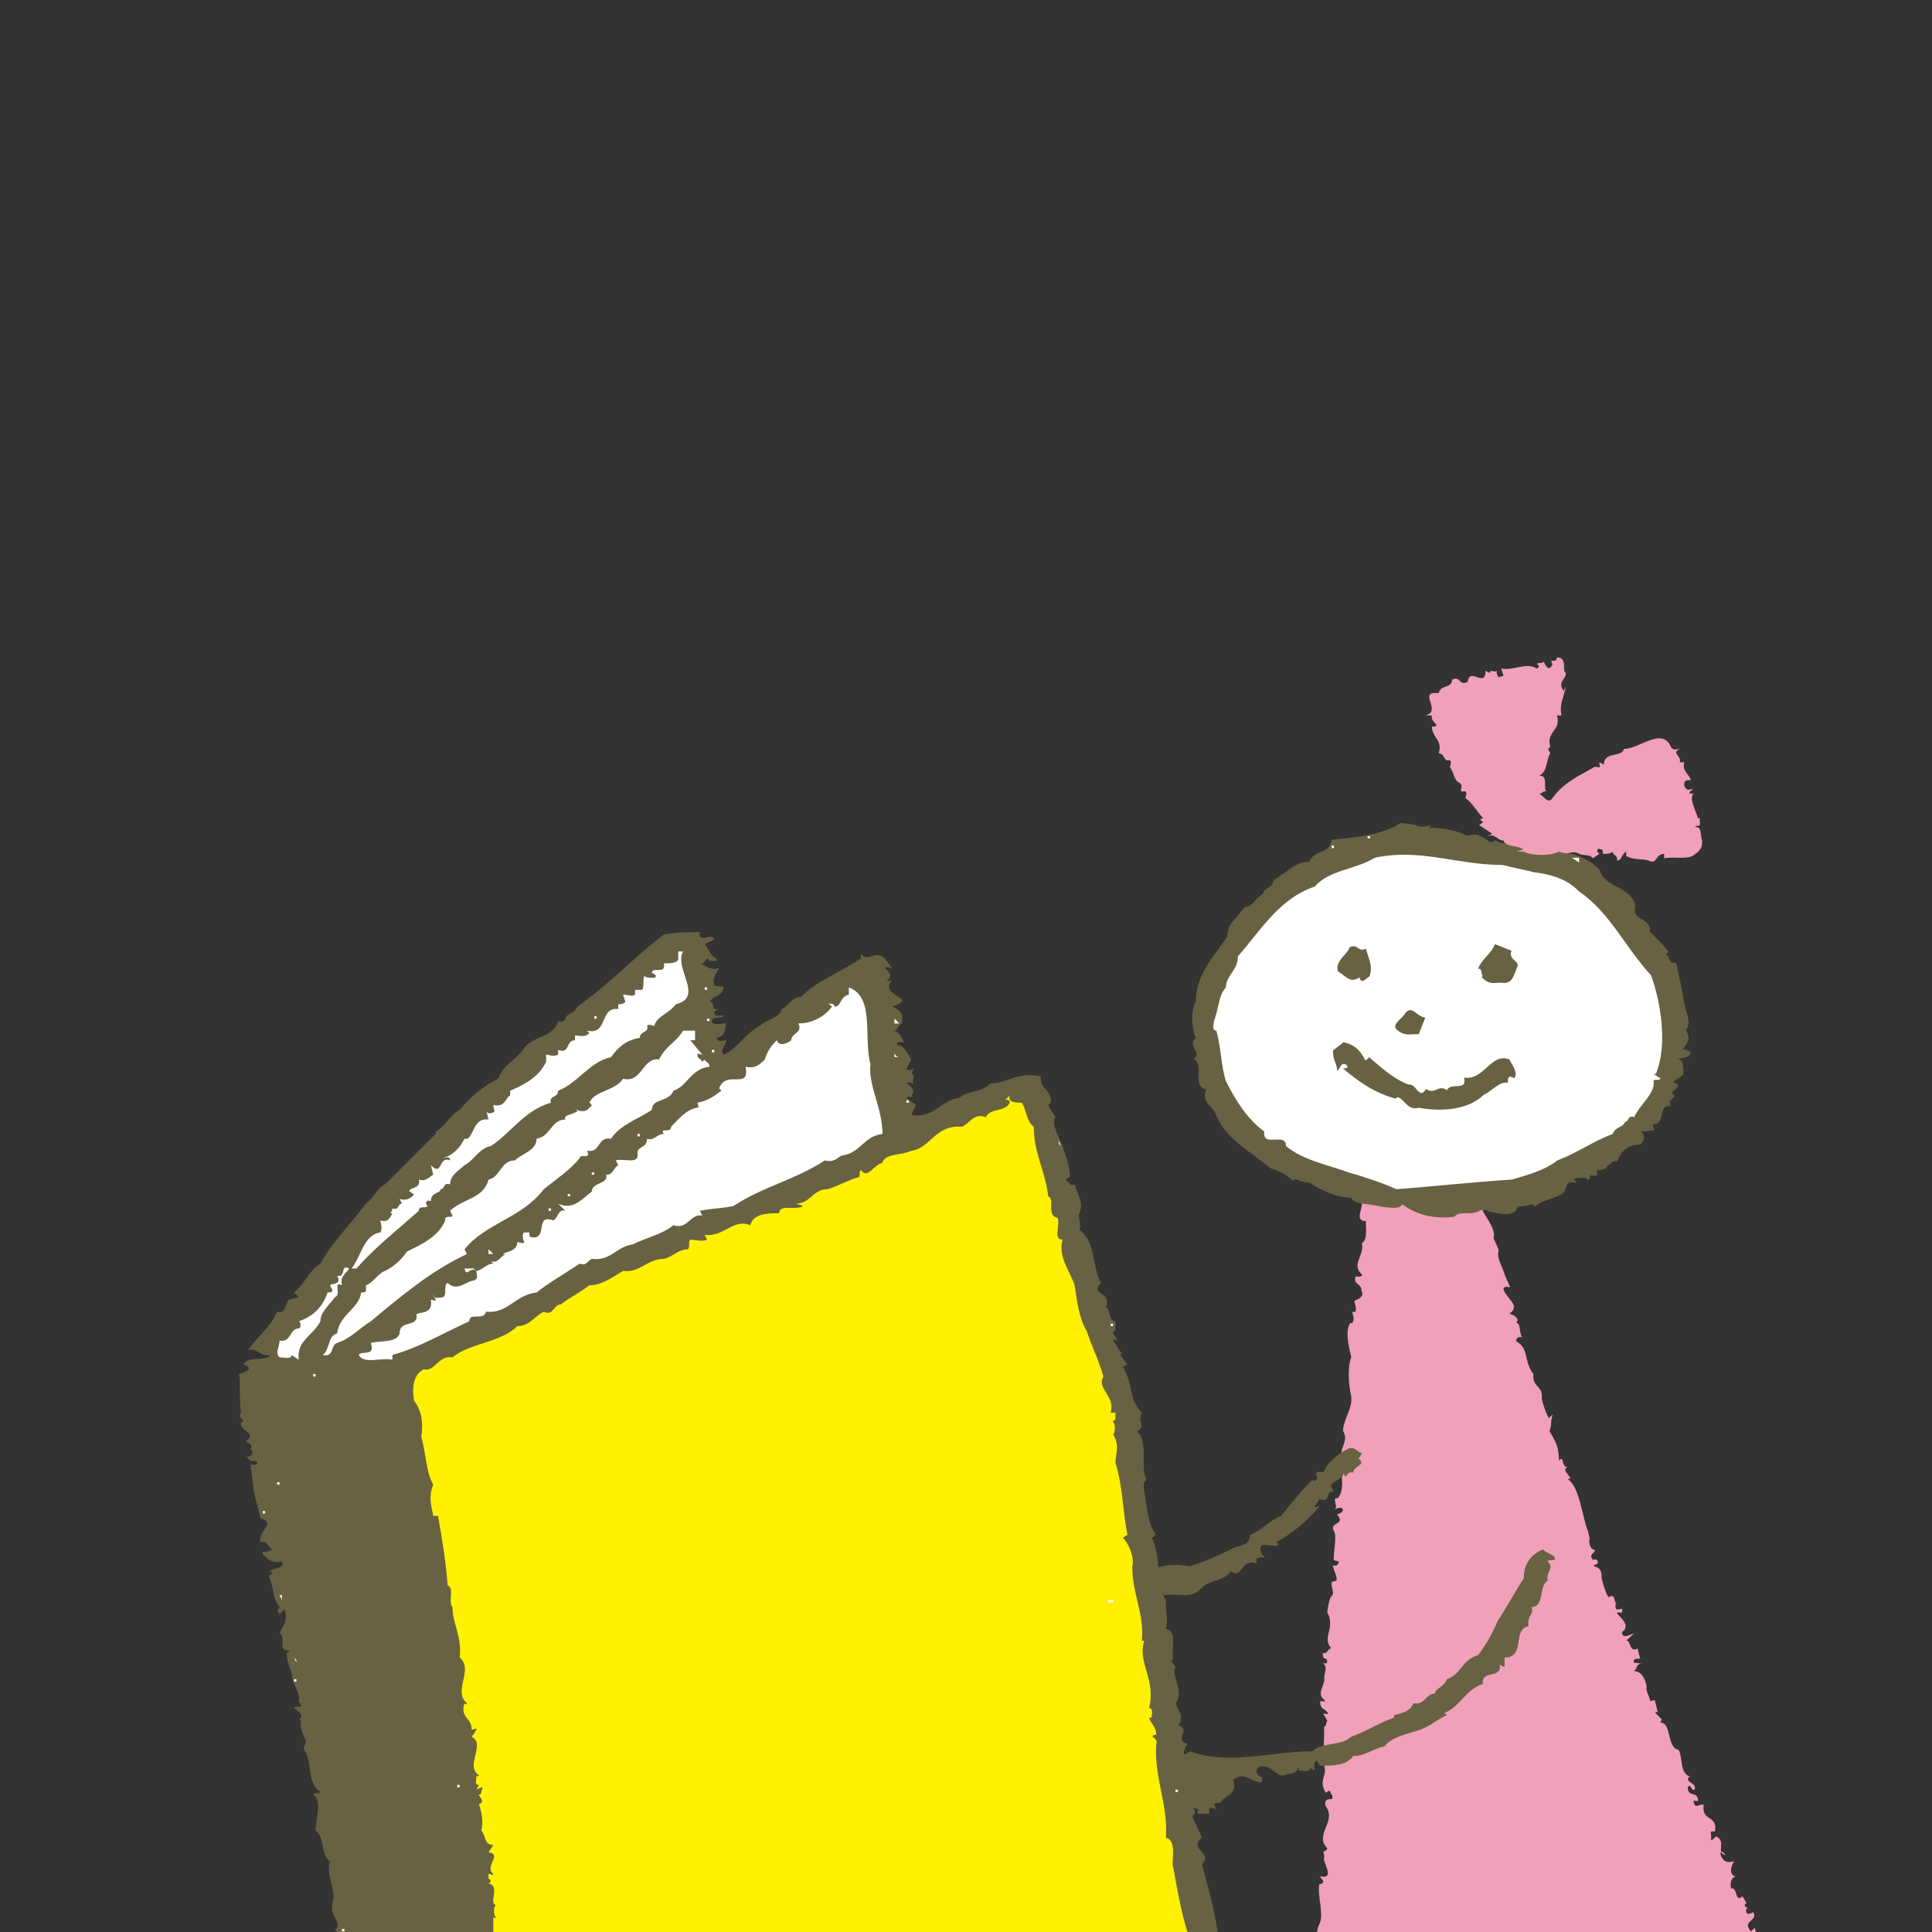 <?xml version="1.0" encoding="UTF-8"?><svg id="_レイヤー_1" xmlns="http://www.w3.org/2000/svg" xmlns:xlink="http://www.w3.org/1999/xlink" viewBox="0 0 254.577 254.577"><rect x="0" y="0" width="254.577" height="254.577" fill="#333333" stroke="none"/><defs><style>.cls-1{fill:none;}.cls-2{clip-path:url(#clippath);}.cls-3{fill:#686243;}.cls-4{fill:#f1a0b9;}.cls-5{fill:#fff;}.cls-6{fill:#fff100;}</style><clipPath id="clippath"><rect class="cls-1" x="24.778" y="47.44" width="229.799" height="207.137"/></clipPath></defs><g class="cls-2"><g><path class="cls-4" d="m182.817,157.062l.886-.213c.078.328-.808.544-.355,1.133.456.588.673.189,1.264.044.294-.071-.078-.331-.159-.659l.592-.145.236.991c-.294.071-.669-.186-.588.142.159.663.673.189.967.118q.216-.402.805-.544c-.213.402-.429.805-.348,1.133.669.189,1.558-.027,1.477-.355.429-.805,1.342.372,2.742-.311.534.916.804-.548,1.183-.287.375.257.159.659.453.588l.511-.473c-.054,1.062.615,1.251.991,1.508.568-1.535,1.717.636,1.991-.828l-.217.402c.615,1.248,1.9,2.684,1.548,3.817l.693,1.579c-.352,1.133.558,2.313.794,3.3l.696,1.582c-.301.071-.673-.189-.886.213.314,1.318,2.407,2.211.794,3.3.669.189,1.42.703.906,1.177.673.189.318,1.322.778,1.91-.298.071-.673-.186-.808.544,1.799.964.93,2.57,2.295,4.338-.193,1.792,1.285,1.433,1.096,3.229.078.328.399,1.65.929,2.566l.511-.47c-.352,1.133-.054,1.062-.409,2.194,1.072,1.836,1.149,2.167,1.251,3.888.727-.876.24.991,1.126.778-.808.544.24.991.399,1.65-.376-.257-.294.071-.294.071,1.498,1.038,1.863,5.139,2.559,6.718l.24.991c-.139.73.024,1.393.69,1.579.078.331-.804.544-.352,1.133.081.331.294-.071.673.189l.078.328c-.213.402-.592.142-.511.473.669.189,1.045.446.987,1.508.081.328.477,1.981.936,2.57,1.099-.615.531.916,1.123.774-.294.071-.213.402-.213.402-.061,1.062,1.18-.284.828.849-.294.071-.669-.189-.589.142.453.588,1.579,1.366.852,2.242q-.298.071-.217.399c.159.659.967.115,1.559-.027l-1.024.947c.588-.142.399,1.65,1.501,1.035l.321,1.322c-.298.071-.97-.118-.815.541l.974.118c-.892.213-.433.801-1.028.947.967.115,1.423.703,1.741,2.022-.139.734.24.991.48,1.981l.589-.142.399,1.65c-.375-.26-.298.074-.298.074l.832.845-.217.402c1.559-.027.794,3.3,2.434,3.604.538.92.129,3.11,1.468,3.489-.808.541.534.916.615,1.248l.081.331c-.436.801-.537-.92-.97-.118.024,1.393,1.342.375,1.366,1.768-.298.071-.669-.189-.589.142.237.991.669.189,1.339.375-.409,2.194,1.877,1.295,1.468,3.486-.294.071-.673-.186-.514.477.081.328-.135.73.159.659l.514-.473c1.423.703-.115,2.123,1.231,2.499,0,0-.534-.92-.673-.189.159.663.615,1.251,1.505,1.038l.294-.071c-.217.399-.866,1.603.179,2.049-.589.142-.723.876-.568,1.535.889-.213.48,1.981,1.501,1.035l.537.92q-.298.071-.216.402l.375.257c-.298.071-.22.402-.22.402.159.659.673.186.97.115.612,1.251-1.616,1.089-.331,2.525l.511-.473.558,2.309-.294.071.747.521c-.213.399-.589.142-.507.47l.453.592c-.294.071-.673-.189-.591.142-.196,1.792,1.265.044,1.799.964-1.775.426-.923,2.668-2.025,3.283.477,1.978-2.877,1.041-2.106,2.951-1.694.757-3.012,1.775-4.791,2.201-.135.734-.159-.656-.453-.585l-.727.872s.511-.47-.159-.659c-.378-.26-.808.544-.433.801l.159.663-.615-1.248c-1.535,1.413-3.334.453-5.108.879-.534-.916-1.501-1.035-2.766-1.079-.078-.331-.237-.991-.747-.517-.378-.26-.889.213-.514.47l.162.663c-1.265-.044-.652,1.204-1.995.828-.531-.92.889-.213.649-1.204.22-.402,1.024-.947.568-1.535-1.636-.304-2.17-1.22-3.435-1.264.538.92-.886.213-.649,1.204-.646,1.204-1.136,3.066-2.536,3.753l-.078-.328c-.889.213-.707,2.265-1.914,1.16,0,0,.135-.734-.453-.592-.298.074-.135.734-.433.805l.453.588c-1.934-.233-3.79-.132-5.639-.034l-.159-.663c-1.481.358-2.448.243-3.357-.937.375.26.294-.071.294-.071-.078-.328.139-.73-.24-.991l-1.319,1.018c-.078-.328.139-.734-.24-.991l-.588.142c.193-1.795-1.423-.703-1.957-1.626l1.102-.612c-.372-.26-.534-.92-1.339-.375l.135-.73c-.595.139-.186-2.052-1.204-1.109l.237.991c-.514.473-1.187.287-1.697.757l.754.517c-.595.145-.97-.115-1.183.287l.159.659c-.591.145-1.481.358-.943,1.278.155.659-.649,1.2-1.457,1.745.078.331.669.189.828.852-.588.142-.967-.118-1.183.284l.159.659c-.592.142-1.856.098-1.991.828-1.579-1.362-.707,2.265-2.363.571.159.659-.511.473-1.105.615l.511-.473-1.041-.446c-.22.402.159.659.237.991-1.187.287-1.227-2.499-2.093-.893l-.592.142.352-1.133-1.717-.632c-.081-.331.73-.876-.02-1.393l-.889.216-.399-1.653s.456.588.592-.142c-.081-.328.139-.73-.456-.588l-.294.071c.135-.73.652-1.204.034-2.451.298-.074.669.186.889-.216-2.471-1.149.25-2.853-1.193-4.95l.727-.876-.456-.588c.865-1.606-.362-4.101.504-5.71.646-1.204-.284-3.773-.014-5.237.298-.071.592-.142.511-.47l-.453-.592c2.309.49.115-2.123.625-2.593l-.159-.663s.592-.142.511-.47c-1.66-1.697,1.061-3.401-.01-5.237-.456-.588-.318-1.322.649-1.204.213-.402-.159-.663-.237-.991-.081-.331-.294.071-.595.142-1.072-1.839.409-2.194-.284-3.776.375.26.297-.071.297-.071-.538-.916-.125-3.11-.226-4.835.294-.071.216-.399.429-.801l-.534-.92c.298-.071.673.189.595-.142-.46-.588-1.048-.446-.99-1.508.294-.071.669.189.592-.142-1.126-.778-.105-1.724-.044-2.782-.162-.663.568-1.535-.186-2.052.294-.071.673.186.514-.473-.081-.331-.592.142-.538-.92.673.189.514-.473,1.106-.615-1.285-1.437.625-2.597-.524-4.764.135-.73.196-1.792.703-2.265.22-.402-.237-.987-.098-1.721l.592-.145c.213-.399-.318-1.319-.477-1.981.294-.071.666.189.805-.541l-.669-.186c-.027-1.396.467-3.259.01-3.847-.612-1.248,1.697-.757.409-2.194.298-.071.592-.142.811-.544-.159-.659-.97-.115-1.264-.044.886-.213-.399-1.653.565-1.535,1.244-1.346-.064-4.172.879-5.45-1.126-.778.788-1.937-.203-3.445.193-1.792,1.217-2.735,1.116-4.459-.318-1.322-.582-3.702-.013-5.234-.396-1.653-.795-3.303-.149-4.507.379.257.514-.473.436-.801l-.162-.663c.673.189.514-.473.352-1.133l-.078-.331c.595-.142,1.4-.686.947-1.275.057-1.062-1.129-.774-.774-1.907.297-.074.669.186.889-.216-1.582-1.363.328-2.526-.068-4.175.805-.544.49-1.863.541-2.924-1.559.027-.396-1.65-.554-2.309.135-.734,1.396-.69,1.914-1.163.588-.142,1.954,1.623,1.477-.355"/><path class="cls-3" d="m179.581,191.512c-.318,0-.318.632-.636.632,1.268.95-.629.95-.629,1.903-.953-.318-.953,1.265-1.268,0,0,1.265-2.532.95-1.268,2.532-1.265-.318-.318,1.582-1.9.947l-.629.95c0,.318.318,0,.629,0-1.579,1.9-3.479,3.482-5.693,4.747l.318.321c-.639.629-3.168-.953-2.221,1.264l.318.314c.321.318-1.582-.314-.947.95-2.215-.95-1.9,2.218-3.479.95-.639,1.268-3.168,1.268-3.803,2.214-1.582,1.582-2.529.636-5.065.95,0-.636-.629-.314-.629-.95-1.582,0-1.903,1.9-3.803,1.264-1.897.318-2.211,1.582-4.429,1.268.318-.314,0-.314,0-.632-1.579.632-2.215.947-3.8.632v.636c-.947-.321-1.268-1.268-2.532-.636-1.261.636-1.897,1.582-3.482,1.9-.943,1.9-1.582.632-3.793.95,0-.318.314-.636,0-.636l-.632.318c.632-1.582-1.268-.632-1.582-1.582l-.636-2.532c.314.314.95,0,.636-.314v-.636c.947.314,1.261-.318,1.582-.947,4.425.629,10.44.947,14.876-.318,4.747.632,6.647-2.532,11.708-1.586,1.9-.632,3.482-1.265,5.386-2.214.943-.629,2.529-.314,2.529-1.897,1.579-.636,2.532-1.9,4.114-2.532,1.265-1.582,2.529-3.165,4.115-4.747.318.314.636,0,.636-.321-.636-1.264.947-.314.947-.947.632-1.264,1.9-2.218,3.165-2.85.95-.314,1.264.632,1.9.632"/><path class="cls-3" d="m188.439,108.904c-.314.318,0,.318,0,.318,1.268,0,3.485.314,4.747,1.264,0-.632.957-.314,1.586-.314.95,0,1.268,1.582,2.215.632.636.632,2.218.632,2.85,0,.318.314,2.846-.318,3.168.632,0,.318-.636.95,0,1.268,2.843-.95,6.011.314,7.593,1.897.632,2.536,4.115,2.214,4.747,4.747-.632,2.218,2.215,1.582,1.904,3.486.632.947,1.893,1.579,2.529,2.529-.95.314.314.95.314,1.582h.636c.632,2.218.632,2.532.947,4.75,0,1.264,1.268,2.847.321,4.114.632.947.314,1.582-.321,2.532l.953.314c-.318.95-1.582.318-1.582.95.629.314.629.95.629,1.9-.314.632-.629.632-1.582.95l.953.629c-.318.321-1.582.953-.318,1.268-.636,0-.318.636-.95.636l.314.632c-1.897-.318-.629,2.532-2.532,2.532l.321.632-1.9.318c.632.314.632,1.268,0,1.579-1.582,0-2.536.95-2.847,2.218-.957-.318-.957.636-1.586.636v.314c-.318.314-.95,0-1.268.314v.636c-.314,0-.947-.318-.947.314v.318c-.318-.632-1.268-.318-1.903-.318-.629.318.321.632.321.632-1.903-.632-1.268,1.268-2.218,1.582-1.265.636-2.529.636-3.164,1.586-.632-.95-1.582.318-2.532,0-.318,1.579-2.532.632-3.797.632,0-.632-.632,0-.95-.314-.947.947-2.85,0-3.482.947-2.846.314-5.064-.314-6.961-1.582-.321.636-1.586.318-2.215.318-1.268-.632-3.489,0-4.436-1.268-1.897,0-3.797-.947-5.382-1.9-.947.318-1.579-.947-2.211-.314-.632-.632-1.582-1.268-2.85-1.582-2.532-2.218-6.015-3.8-7.279-7.279-.318-.95-1.903-1.268-1.268-3.165-1.9-.321,0-3.165-1.582-3.8,1.268-.95-.95-1.897.318-2.85-.636-1.264-.636-3.797,0-4.747,0-3.797,2.532-6.011,4.114-8.544,0-1.9,1.582-2.536,2.218-3.8,1.265,0,1.582-1.582,2.529-1.9,0-.629,1.265-.629,1.265-1.582,1.586-.947,2.85-2.532,4.747-2.532.636-1.582,2.85-.947,2.85-2.847,3.479-.318,6.647-.632,9.183-2.214,1.582-.318,1.897.947,3.793.314"/><path class="cls-3" d="m175.454,110.646c-.145,1.089-.707,1.325-1.413,1.63-.592.254-1.258.538-1.572,1.315-1.241-.098-2.306.72-3.34,1.511l-1.339.943c-.078.571-.399.768-.73.974-.304.186-.612.375-.612.747.105-.149-.96.774-.96.774-.392.497-.767.967-1.413.967-.142.088-1.048,1.251-1.048,1.251-.649.7-1.325,1.423-1.325,2.705.02-.081-1.237,1.721-1.237,1.721-1.417,1.914-2.881,3.898-2.881,6.826-.642.92-.649,3.486.017,4.818-.69.358-.396.95-.159,1.427.264.527.389.849-.111,1.224.69.534.652,1.261.615,2.032-.04.869-.091,1.859,1.035,2.049-.575,1.153.064,1.789.575,2.302l.568.757c.936,2.58,3.06,4.131,5.112,5.629l2.215,1.717c1.427.379,2.326,1.062,2.84,1.579.46-.233.673-.132,1.065.088l1.312.267c1.359.879,3.324,1.907,5.332,1.907.487.751,1.548.832,2.583.913l1.778.335c.074.017.575.054.575.054.693.064,1.562.145,1.853-.439,1.842,1.44,4.152,1.964,6.839,1.67.385-.477.95-.477,1.606-.477.68,0,1.451,0,1.971-.521-.027.203.243.142.44.098.213-.027.217-.027.217-.027.182.291,1.298.423,1.298.423,1.139.189,2.543.409,2.82-.869.027.071,1.119-.071,1.119-.071.544-.213.865-.311,1.143.108.642-.568,1.285-.778,2.028-1.014l1.339-.517c.416-.135.568-.554.703-.92.216-.578.372-.994,1.393-.652-.102-.369-.311-.494-.324-.554.054-.071.578-.112.578-.112.612-.064,1.061-.085,1.237.271.031.064.108-.061.176-.074.074-.02.125-.24.125-.314,0-.068.01-.166.054-.203.078-.064.277-.024.443.007.047.007.223.014.26-.017s.189-.054.189-.105v-.619c.01.088.473-.014.473-.014l.747-.206c-.111-.267.582-.652.582-.652.213-.227.378-.412.839-.257.537-1.444,1.518-2.208,2.9-2.208.416-.189.632-.548.632-.95,0-.396-.216-.744-.558-.92.024.27,1.849-.03,1.849-.03.115-.226-.203-.859-.203-.859.927.226,1.119-.598,1.274-1.261.176-.754.318-1.177,1.092-1.048.166-.223-.149-.859-.149-.859.274.23.389-.003.477-.172.074-.152.108-.23.331-.23-.362-.412-.389-.517-.392-.531v-.01c0-.139.352-.402.527-.534.04-.034.199-.189.199-.24v-.003c0-.044.078-.162.078-.216,0-.01-.003-.017-.01-.024,0,0-.419-.281-.69-.46.044-.007.105-.02.105-.02l1.271-.896c.003-.142.007-.27.007-.399,0-.832-.081-1.403-.71-1.714.085.027.139-.007.517-.047.399-.041.94-.095,1.146-.71-.101-.203-1.051-.517-1.051-.517.456-.456.764-.903.764-1.43,0-.314-.105-.652-.362-1.038.277-.297.376-.656.376-1.038,0-.514-.179-1.075-.355-1.603l-.311-1.389c-.003-.02-.105-.751-.105-.751l-.852-4.04s-.683-.101-.751-.108c0-.098-.284-.669-.284-.669-.118-.152-.264-.335-.264-.436,0-.01.003-.014.003-.024.007-.024.044-.085.24-.152.003-.007.007-.014.007-.024,0-.291-1.22-1.511-1.22-1.511l-1.231-1.234c.017-.108.027-.21.027-.304,0-.68-.554-1.011-1.055-1.308-.5-.297-.936-.558-.936-1.197,0-.156.02-.335.085-.541-.335-1.413-1.41-1.995-2.454-2.556-1.024-.551-1.995-1.075-2.292-2.275-1.731-1.758-4.933-2.962-7.8-2.012-.156-.125-.109-.308.067-.69l.139-.426c-.247-.757-1.386-.723-2.299-.7l-.913-.044c-.801.578-2.272.578-2.847,0-.676.45-.906.237-1.285-.118l-1.045-.558-.494-.041-1.089.118c-1.258-.747-3.533-1.018-4.699-1.024-.014.027-.031.311-.051.311,1.454,0,3.527.389,4.656,1.234.03.02.274-.287.311-.287l.835-.037.531.041.828.473c.372.348.828.784,1.501.112.46.686,2.133.686,2.83.007.031.024.94.132.94.132.761-.02,1.806-.054,1.978.429-.024.003-.112.243-.112.243-.074.162-.173.375-.173.588,0,.199.088.389.365.531,2.837-.896,5.981.291,7.556,1.87.288,1.258,1.369,1.839,2.407,2.404,1.028.551,1.998,1.072,2.299,2.272-.365,1.204.362,1.633.997,2.015.555.328,1.031.609.899,1.4.02.115,1.322,1.413,1.322,1.413l1.234,1.234c-.165-.155-.314-.037-.362.122-.014.037-.02.078-.02.115,0,.21.165.416.335.632l.338.625s.771.156.785.156c-.01,0-.014.02-.014.054,0,.47.71,3.831.71,3.831l.102.73c0-.024.335,1.467.335,1.467.162.511.331,1.035.331,1.528,0,.352-.085.693-.318,1.004.216.395.314.723.314,1.028,0,.487-.243.916-.636,1.508.078.24,1.031.554,1.031.554-.237.193-.531.254-.974.297-.321.034-.717.074-.717.504.608.399.629.892.629,1.897-.004-.054-1.062.67-1.062.67l-.409.132c-.037.281.91.916.91.916-.615.216-.998.497-.93.825.054.277.406.396.663.46-.376-.311-.487-.078-.575.091-.074.149-.115.233-.335.233-.142.227.173.862.173.862-.933-.412-1.129.402-1.281,1.055-.156.669-.291,1.248-1.109,1.248-.027.041-.034.095-.034.159,0,.271.189.656.203.683-.038-.179-1.778.105-1.778.105.193.419.345.669.345.95,0,.284-.152.531-.389.649-1.44-.014-2.566.859-2.928,2.319-.446-.328-.737-.017-.97.23l-.46.284c.017-.007-.129.365-.112.362l-.524.115-.741.203-.047.744c-.308-.233-.589-.287-.774-.128-.037.03-.176.399-.176.446v.301c0-.632-.693-.558-1.254-.494l-.49.037c-.081.007-.379.321-.372.409.024.298.497.48.642.531-1.214-.737-1.477-.027-1.687.544-.128.342-.236.639-.527.737-.024.007-1.319.504-1.319.504-.764.247-1.491.483-1.93,1.139-.169-.646-.747-.423-1.254-.227l-1.096.166c-.392,1.065-1.308.987-2.681.761l-1.166-.135c-.122-.335-.304-.294-.47-.257-.173.037-.298.057-.369-.014-.652.429-1.325.429-1.971.429-.683,0-1.393,0-1.754.544-2.499.22-4.74-.287-6.745-1.63-.426.453-1.17.385-1.768.328l-.531-.037c.067.017-1.829-.352-1.829-.352-.963-.074-1.951-.149-2.482-.849-2.049-.064-3.969-1.068-5.419-1.941-.135-.014-1.197-.257-1.197-.257-.372-.21-.801-.446-1.217-.037-.318-.541-1.268-1.264-2.698-1.623.068.034-2.171-1.704-2.171-1.704-2.015-1.474-4.094-2.992-4.997-5.477l-.646-.876c-.521-.521-1.011-1.008-.619-2.184-.936-.342-.943-.95-.896-1.931.037-.805.084-1.721-.778-2.066.774-.281.477-.872.24-1.349-.267-.527-.389-.849.108-1.224-.551-1.403-.558-3.891.04-4.787.024-2.914,1.457-4.855,2.843-6.728l1.275-1.822c.024-1.241.629-1.887,1.268-2.573l.953-1.237c.659.088,1.119-.487,1.521-.997l.92-.822c.108-.338.284-.456.571-.629.358-.22.805-.494.805-1.109-.078.139,1.292-.828,1.292-.828,1.034-.795,2.015-1.542,3.293-1.542.412-.754.967-.994,1.548-1.244.717-.308,1.461-.622,1.461-1.761,3.117-.142,6.488-.446,9.101-2.083-.047.02,1.494.23,1.494.23.571.227,1.166.45,2.225.112h-.004c-.013,0-.03-.314-.051-.308-.98.324-1.501.122-2.052-.098l-1.724-.226c-2.607,1.619-5.94,1.92-9.159,2.214m12.99-1.582c.013,0,.037.003.047.003v-.01c-.017.003-.027.003-.047.007"/><rect class="cls-5" x="180.211" y="110.173" width=".318" height=".314"/><rect class="cls-5" x="175.464" y="111.434" width=".318" height=".318"/><path class="cls-5" d="m197.935,113.97c1.268.314,2.853.632,4.118.947,2.532.318,4.429.95,6.011,2.532,4.114,2.85,6.014,7.279,9.497,11.079,1.268,3.479,2.215,9.179.632,12.976h-.314l.95.636c-.318.314-.95,0-.95.314.314,1.586-1.9,3.168-2.536,4.75-.947-.318-.629.629-1.265.629,0,.636-1.268.636-1.579,1.582-2.532.953-4.75,2.536-7.283,3.486-1.579,1.264-3.8,1.897-6.014,2.529-5.061.318-10.765.95-15.19,1.268-2.214-.95-4.114-1.582-6.329-2.214-2.532-.95-6.018-1.582-8.232-3.482,0-1.9-3.164.314-2.85-1.9-2.215-1.582-3.797-4.115-5.065-6.647-.629-1.9-.629-4.432-1.264-6.647-.632,0-.314-.95-.314-1.264.632-1.582.632-3.482,1.579-4.432,0-1.582,1.582-2.214,1.582-4.115,2.85-3.165,5.382-7.597,10.129-9.179,1.903-2.214,5.382-2.214,7.914-3.8,6.015-1.264,10.765.953,16.773.953"/><polygon class="cls-5" points="208.064 113.652 207.118 113.02 208.064 113.02 208.064 113.652"/><path class="cls-3" d="m92.223,122.832c-.318,1.582,1.586,0,1.9.947l-1.268.636c.632.632.632,1.582,1.582,1.897v.321h-.95c-.314-.953-.632.629-1.264.314.95.314,1.264.95,2.532.632-.318.636-.947,1.264-.632,2.218.314.314.632,0,1.268.314-.321,1.268-1.268.95-1.903,1.897.95,0,0,1.268,1.268.953l-.632.314c0,.95.632.314,1.268.632-.321.318-1.582,0-1.582.636,0,.629,1.261.314,1.893.314-.311.95,0,1.582-1.265,1.9,0,.632.953.314,1.265.314,0,.636-.947,1.268-.311,1.9,1.897-.95,2.843-2.847,4.747-3.8.947-.947,2.532-.947,2.847-2.211.95-.318,1.268-1.582,2.536-1.582,2.211-2.218,5.061-3.165,7.908-5.068v-.632c.953,1.268,1.9-.632,3.168.632l.947,1.268c-.314,0-.632-.318-.947,0,.314.318,1.264.95.314,1.582,0,.314.318,0,.632,0-1.897,2.218,3.8,2.218,0,3.482.954.318,1.586.947,1.265,2.214-.629.314-.311.95-1.265.95.954,0,1.265.95,1.586,1.582-.321,0-.95-.318-.95.318.95,0,1.265.95,1.897,1.897l-.632,1.268c.321.318.632,0,.947,0l-.314.632c.636,0,0,.95.314,1.264-.314,0-.625-.314-.947,0,.632.318,1.268.95.632,1.586.636.314-.311,0-.632.314l1.268.953-.636,1.264c2.85.632,3.8-1.9,6.329-2.218.953-.95,2.85-.632,4.114-1.9,2.218,0,3.482-1.579,6.65-.947-.318,1.582,1.582,1.897,1.265,3.479l-.318.321.95,1.579c-.632.95.636,2.85.95,3.8.318,1.265.95,2.215.95,4.115-.318,0-.318.314-.632.314.632.318.632.95,1.264.636.318,1.264,1.268,2.214.636,3.797-.318.314.314,1.265,0,2.214,2.214,1.582,1.582,4.747,2.85,6.965-1.586,1.582,1.582,1.264.629,3.164.636.318.318,1.9,1.268,1.9v1.264q-.314,0-.314.318l.629.95c-.314,0-.629-.318-.629,0l1.265,1.897c0-.314-.318,0-.318,0l.95,1.268c-.318,0-.318.314-.632.314,1.579,2.532.632,4.115,2.532,6.018-.632,1.579.632,1.579-.632,2.529,1.582,1.268.314,4.747,1.265,6.332-.632.314-.318,1.265-.318,1.579.318,1.268.318,4.115,1.582,5.7-.318,0-.318.318-.629.318,1.265,2.214.629,6.643,1.893,8.226v.95c0,.318.321,1.9,0,2.85,1.586.314.636,2.532.954,4.115h-.318l.632.947c-.632,1.268,1.268,3.168,0,4.75.318.95.95,1.268.636,2.532l-.318.318c1.897.632-.632,1.897,1.265,2.532-1.265,1.579.318,2.847.318,4.111-1.264,1.268.632,1.9,0,3.486,0,.629,1.268,1.264.314,1.897.318.95.953,1.897,1.264,2.85-1.897,1.582,1.586,1.897,0,3.479.636,2.532,1.904,6.647,2.221,10.129,0,1.265,1.264,2.218.947,2.847.318,1.903,0,3.8,1.268,5.382-.95.318.632.318,0,.95,0,2.532,1.582,3.797,1.268,6.011.629,1.9-.321,4.75.629,6.332.636.636.318,2.218,1.264,2.85,0,.632-.311,1.897.318,2.214l-.318.95c.636,0-.311,1.582.636,1.582.318.632-.947,1.264,0,1.582-.318,1.586,1.264,5.065-1.265,5.065-1.9-.314-1.9,1.268-3.482.95-.636-.636-2.218.318-2.85.632-.636-.632-2.215-.314-3.165-.314,0,.629-.95.314-1.582.314,0-.632-1.265-.314-1.9-.314-.318.314-.629.95-1.582.629,0-.314.318-.629,0-.629-.314,0-.632-.318-.947,0v.629c-2.85-.629-5.7,1.268-7.282,0-1.264.321-2.847,0-3.168,1.268h-1.265c0-.314-.318-.314-.318-.314-1.897,1.582-4.111-.318-6.644.314-3.797-.947-5.697,1.268-9.179.95-.318.632-.95,1.268-1.586.632-.625,0-1.582,1.268-2.211.314-1.268-.314-1.268.321-1.9.636-2.218.318-4.75-.314-6.333.318l-.947-.318c-.318.95-1.586,0-1.9.95-2.536.314-5.697-.318-7.597.95-2.847-.636-6.329.314-9.179.314-1.582.318-3.165,0-4.115.636l-.95-.636c-1.579.636-3.164.95-4.747,1.268-1.268.318-2.532.95-4.114,1.264-.318.636-1.268.636-1.9.95l-.947-.314c-1.9.632-2.221,0-4.115.632-1.9,0-2.532-1.582-5.065-.947,0,.629-.953.314-1.582.314,0-.636-.95-.314-1.582-.314.314-.636.314-1.268-.321-1.586-.311,0-.632-.318-.947.318,0,.314,0,.632.314.632h.321v.314c-1.268,0-.953-1.897-2.532-1.264-2.85.632-3.168-2.218-6.018-1.9,0-3.165-.947-3.482-1.268-6.329-.311-1.264.636-3.482-.947-3.8-.318-1.897-.947-3.482-.632-5.697-1.264-1.582-.632-4.429-1.9-5.697v-5.697c-.314-.318-.947-.636-.947-1.582.947,0,.314-.632.632-.95-.318,0-.318-.318-.632-.318,1.897-1.897-1.268-2.529-.321-5.061-.947-1.268.321-4.114-.947-4.75v-.947s.318,0,.318-.318c-.636,0-.953-.636-.953-1.582q.318,0,.636-.318l-.947-1.582q.311,0,.311-.318c.318-.947-.947-1.264-.629-3.165.629-1.264-.95-3.797-.318-5.379-1.264-.95-.632-3.165-1.9-4.118,0-1.582.95-3.793-.318-4.747.318-.314.632,0,.954-.314-1.903-1.268-.954-4.115-2.218-5.697l.314-.95c-.314-.95-.947-1.9-.632-2.847h-.314c.947-.636-.318-1.268-.632-1.586.314-.314.947,0,.947-.314l-.314-.636c.314-.947-.95-2.214-.95-3.797-.318-.636-.636-1.582-.636-2.532,0,0,.318,0,.318-.318-1.586.318-.318-1.897-1.265-2.214.314-.95,1.265-1.582.636-3.165l-.636.632-.321-.632q.321,0,.321-.318c-.95-1.264-.632-1.897-1.268-3.797-.632-.632.947-.318,0-.95,0-.314,2.215-.314,1.582-1.264-1.264.314-1.897-.318-2.529-.95v-.318c.314,0,.947,0,1.265-.314-.632-.318-.632-1.268-1.582-.953-.318-1.582,2.211-2.532,0-3.165-.318-1.582-.95-3.482-.95-4.429l-.318-2.532c-.632-.318,1.586.314.636-.632-.95.314-.95-.636-1.582-.636.632.314,1.582,0,.947-.95.318-.632-.314-.632-.632-.947,1.582-1.268-.95-1.268-.636-2.532.953-.318-.629-.318,0-1.264-.314-1.586,0-4.432-.314-5.068,0,0,2.532-.629.636-1.264.632-1.268,3.165-.318,3.479-1.268-1.264.318-1.582-.95-2.847-.632.95-1.582,2.847-2.847,3.793-5.065,1.268.318.957-.947,1.586-1.582l1.268-.314-.632-.636c1.579-1.264,1.897-2.847,3.482-3.797,1.582-2.85,4.114-5.382,6.011-7.911.95-.636,1.582-2.218,2.529-2.532,2.221-2.218,4.436-4.432,6.65-6.65v-.314c1.265-.632,1.9-2.214,3.168-2.85,1.264-1.582,3.161-3.164,5.061-4.114.632-1.897,2.532-2.532,3.482-4.115,1.265-1.582,3.797-1.264,4.432-3.479.314,0,.632.314.947-.318,0-.636,1.268-.636,1.582-1.582,4.114-2.847,7.6-6.647,11.397-9.497,1.579-.314,3.165-.314,4.747-.314"/><path class="cls-5" d="m90.007,125.363c-1.268,2.218,2.85,6.015-.95,6.965-.95,1.264-2.529,1.582-2.85,2.847-.314,0-.636-.314-.947,0,.311.953-.95.632-.95,1.582-1.9.318-2.85,1.268-3.8,2.536-2.847.629-4.432,3.479-6.961,4.429,0,.947-1.264.632-.95,1.582-3.482.95-5.379,4.115-7.911,5.697-1.586.318-2.221,1.9-3.482,2.536-.632.629-1.9,1.264-1.9,2.529-.95-.318-.636.636-1.264.636,0,.629-1.268.314-1.268,1.582,0,0-.636-.318-.636.314.636.95-.947,0-.947.95-2.85,2.529-5.697,4.747-8.226,7.597h-.636c1.264-1.582,1.582-4.432,3.797-4.747.318-.636,0-1.268,0-1.586.95.318,1.264-.318,1.586-.947-.636,0,0,0,0-.632.947.314.629-.636,1.265-.636l-.318-.632c.636.318,1.582,0,1.9-.636-.318,0-.318-.314-.636-.314,0-.636,1.582-.314,1.268-1.582.947.314,1.268-.318,1.9-.632l-.318-1.264c1.582,1.579.95-1.268,2.532-.636,0-.632-.636-.318-.95-.318,1.268-.314,2.218-1.265,2.85-2.532,1.261.318.95-2.847,3.165-2.532l-.318-1.264c0,.314.318.632.95.314.318,0,0-.632,0-.947,1.582.314,1.582-.953,2.218-1.268v-.632c2.215-.95,3.797-1.9,4.743-3.8v-.95c.321,0,.95.321,1.586,0v-.632c1.582.632.947-1.264,2.215-1.264v-.632c.636,0,1.268.314,1.9-.314l-.318-.321c2.85.636,1.586-3.165,4.115-2.847v-.632c.318,0,.632,0,.95-.318l-.318-.95c.636,0,1.268.318,1.586,0v-.632h.947c.318-.632,0-1.264.318-1.9,0,.318.629.318,1.265.318.632-.318-.314-.632-.314-.632,0-.95,1.9.314,1.582-1.268.632,0,1.9,0,1.9-.632v-.95h.632Z"/><path class="cls-5" d="m114.694,140.24c-.314,2.847,1.586,5.697,1.586,9.176-2.532.321-2.85,2.536-5.383,2.85-.632.314-.95.95-2.214.636-3.797,2.529-8.232,3.479-12.029,6.011-1.586.318-2.847.318-4.429.632l.314.632c-1.582-.314-1.897,1.9-3.8,1.268-1.582,1.265-3.479,1.586-5.379,2.532-2.215.318-2.847,2.218-5.379,1.9-.636.318-.636.947-1.582.632-1.903,1.268-4.114,2.532-5.697,3.8-2.85.314-3.8,2.847-6.65,2.529-.314,1.268-2.215,0-2.215,1.268-3.482,1.582-6.647,3.479-10.126,4.429v.636c-1.586-.318-3.8.632-4.432-.636.314-.632,2.214.318,1.582-1.582,1.265-.314,3.482,0,3.797-1.264,0-1.9,2.532-.632,2.218-2.532.629-.318,2.215,0,1.897-1.9.318,0,.636.318.636,0l-.318-.632c0,.632.95.318,1.265.318.632-.318,0-1.582.632-1.9,1.265,1.268,2.532-.314,3.482-.314.632-.318.318-.636.318-1.268-.95-.636-1.268.95-1.579-.314h1.261c0,.314.318.314.318.314.632,0,1.265-.95,2.214-.95l-.314-.314c.947.314,1.268-.636,1.9-.953h-.318c.318-.314,1.897-.314,1.897-1.582.318,0,.636.318.953,0-.318-.314-.318-1.264,0-1.264h.629c0,.314,0,.636.321.636,2.215.314.314-3.168,2.847-2.218.632-.318.632-1.582,1.579-1.268l-.947-.947c1.903.947,3.165-.636,4.432-1.586,0-1.265,2.214-.947,1.897-2.214.947,0,.947-.95,1.582-1.265l-.314-.632c.947-.321,3.168.632,2.847-.95,0-.95,1.268-.636,1.268-1.9.947.318,1.268-.636,2.215-.636-.632-.947.95,0,.95-.947.95-.95,1.897-2.218,3.482-2.532.318,0,0-.314,0-.632,1.582-.318,2.215-.95,3.161-1.586l-.311-.314c.947-2.532,4.111.314,3.479-2.85,1.268.318,1.9-.314,2.536-.947.314-.95.629-1.586,1.582-2.536.314.95,1.579.318,1.897,0,0-.947,1.582-.947.947-2.214,1.903,0,3.486-.95,4.436-2.214l-.321-.314c-.629,0,.636-.321.636.314.95,0,.632-1.264,1.9-1.582v-.95c3.479,1.268,1.9,6.647,2.847,10.129"/><rect class="cls-5" x="92.856" y="130.111" width=".318" height=".314"/><rect class="cls-5" x="78.297" y="133.911" width=".318" height=".314"/><path class="cls-5" d="m118.494,134.858h-.632v-.632s.314.318.632.632"/><rect class="cls-5" x="93.173" y="134.225" width=".314" height=".318"/><path class="cls-5" d="m91.589,137.074h-.632l1.582,1.9c-.318,0-.632-.318-.632,0,0,.632.314.318.632.947l.318-.314c0,.314.632.314.632.95-2.532.318-2.847,2.529-4.75,3.164-.629,1.582-2.847.95-2.847,2.532-1.9,1.264-4.111,1.9-5.379,3.797-1.9-.314-1.268,1.9-3.168,1.582.636,1.268-.947.318-.947.95-1.268,1.582-3.168,2.85-4.747,4.118-2.85,3.793-7.6,4.429-10.444,7.911l.311.632c-4.747,2.215-8.861,5.7-12.658,8.865-1.582.947-2.532,2.211-4.432,2.847-.947.318-.314,1.9-1.9,1.582.954-.632.636-2.532,1.9-2.847.318-2.536,2.85-3.168,3.165-5.382.318,0,.636,0,.636-.318v-.632c.947-.314,1.582-1.579,2.529-1.9,1.268-.632,2.218-1.582,2.85-2.532,1.897-.947,4.114-1.897,5.065-4.114v-.318c.314-.314.95,0,.95-.314l-.318-.632c1.582-1.582,4.432-1.582,5.065-4.114,1.586-.318,1.586-2.532,3.482-2.532.95-.95,2.85-1.268,2.85-2.85,1.897-.314,1.897-2.532,3.793-2.532-.311-.632.957-.632,1.268-.947.636,0,0-.636,0-.636.314.636,1.582.636,1.9,0,.632-.314,0-.632,0-.632.632-1.582,3.482-1.582,4.429-3.165,2.532.632,2.532-2.847,4.75-2.532.95-1.9,2.215-2.214,3.165-3.8h1.582v1.268Z"/><rect class="cls-5" x="93.809" y="138.34" width=".314" height=".318"/><path class="cls-5" d="m118.494,139.291h-.632v-.632c0,.314.314.632.632.632"/><path class="cls-6" d="m134.633,145.303c.632.95.632,2.532,1.586,3.165,0,3.482,1.582,6.015,1.897,9.179.953.318-.314,2.532,1.265,2.847.321.953-.629,2.85.636,2.85-.636,2.218.95,4.114,1.586,6.015.314,2.214.632,4.432,1.579,6.015.636,1.9,1.582,3.797,2.218,6.015-.95,1.582,1.582,2.529.95,4.747h.632v.947c-.314,0-.314.318-.314.318.314,0,.314,1.582,0,1.582.947,1.582.314,2.532.314,3.797.95,2.85.95,6.332,1.582,9.497-.318,0-.318.318-.632.318.947.95,1.579,2.847,1.268,3.797,0,3.797,1.579,6.015,1.264,9.815h.314c-.947,2.843,1.582,5.061.636,8.861.629,0,.318.95.318,1.268h-.318c.318.947.947,1.261.947,2.211-1.265.318.318.318,0,1.268-.318,4.432,1.586,7.911,1.264,12.344,1.586.318.636,3.482.954,3.797.632,3.482,1.264,7.282,2.529,10.447.953,2.214,1.265,4.75,1.586,6.961.947.953,0,2.85.636,3.486.629,3.797,1.265,7.279,1.893,10.758,1.268,3.482,1.268,7.282,1.586,11.079-3.479,1.579-9.183-.318-12.344,1.264-7.593,0-13.293,1.9-20.89,1.268-1.268.314-2.532.632-3.8,1.264-3.164.318-6.965.318-9.493,1.268-4.429,0-11.079,0-14.244,1.582-5.065.314-7.911-.318-12.661.314,0,.95-.632.318-1.265.636,0-.636-.95-.318-1.268-.636-.947.318-1.268,1.268-2.529.95.314-.314,0-.314,0-.314-1.586,1.264-4.432.632-6.015,1.897-1.586,0-3.479,1.268-4.432,0-.314-1.264-1.268-3.165-.95-4.429-2.211-2.85,0-4.75-2.211-7.915,0-3.482-1.268-6.011-1.903-9.179-.95-2.214-.95-5.697-1.579-8.229v-1.265h-.636c.95-3.168-1.586-5.697-.629-9.497-.957-.314,0-1.897-.957-2.214v-2.847c.321.314.321,0,.321,0-.321-.318-.321-1.268,0-1.582-.95-.321.636-2.532-.95-2.85,0,0,.629-.318,0-.636v-.629c.318,0,.629.314.629,0-1.265-.953,1.268-2.536-.629-2.85l.629-.95c-1.265,0-.947-1.268-1.579-1.9.314-1.265,0-2.532-.318-3.482.95-.314,0-.947,0-1.265.318,0,.318-.318.318-.318,0-.314.314-.632,0-.632l-.632.318.314-.632c-.636,0-.314-.636-.314-1.268.314.318.314,0,.314,0-1.897-1.264.95-4.115-.947-5.065l.632-.947c0-.321-.321,0-.632,0,0-1.582-1.582-1.582-.95-3.486.314.321.314,0,.314,0-1.9-1.582.947-4.429-.947-6.011.314-2.85-.953-4.432-.953-6.647-.632-.636.318-2.532-.632-2.85-.318-3.797-.636-5.379-1.265-9.179h-.636c-.314-1.582-.629-2.532,0-4.115-.95-1.582-.95-4.114-1.582-6.329.318-1.9,0-3.482-.95-4.747-.314-1.9,0-3.482,1.268-4.114,1.582.314,1.9-1.9,3.797-1.582,2.218-1.9,6.336-1.9,8.547-4.118,1.582,0,2.215-1.265,3.482-1.897,1.265.632,1.265-.95,2.214-.95,1.265-.95,2.532-1.582,3.797-2.532,1.582,0,2.85-.95,4.432-1.9,2.218.318,3.165-1.582,5.382-1.582,1.265-.314,1.897-1.264,3.165-1.264.314-.318,0-.95.314-1.268.636,0,1.586.318,2.218,0l-.314-.632c2.532.318,3.797-2.218,6.011-1.264.318-1.582,2.532-1.582,3.482-1.582h.318c0-1.268,2.215-.318,3.161-.953l-.947-.314c1.9,0,2.214-1.897,4.114-1.897,1.268-.321,2.85-1.268,4.114-1.586.318,0,0-.632.318-.95.95,1.268,1.582-.629,2.847-.95.318-1.265,2.529-.947,3.797-1.582,2.532-.314,3.168-3.479,6.647-3.165.95-.314,1.582-1.897,3.164-1.264.632-1.268,2.536-.632,3.165-1.9,0-.632-.629-.314-.629-.314l.629-.636c-.314.95.95.95,1.582.95"/><rect class="cls-5" x="119.443" y="144.99" width=".321" height=".314"/><rect class="cls-5" x="83.991" y="149.419" width=".321" height=".318"/><polygon class="cls-5" points="139.701 151 139.379 150.368 139.701 150.682 139.701 151"/><rect class="cls-5" x="77.98" y="154.483" width=".318" height=".314"/><rect class="cls-5" x="74.815" y="157.33" width=".314" height=".318"/><rect class="cls-5" x="72.283" y="159.233" width=".314" height=".314"/><path class="cls-5" d="m65.001,165.241h-.632v-.632s.318.318.632.632"/><path class="cls-5" d="m46.01,167.143c-.314.632-1.265.95-.947,2.215-1.265-.632,0,1.264-.95,1.586-.632.947-1.897,1.897-1.897,3.165-.954,1.897-3.168,2.532-2.85,5.061l-.95-.632c0,.632-.947.318-1.582.318-.632-.636,0-1.268,0-2.214,1.582.314,1.265-1.586,2.532-1.586.314,0,.314-.947,0-.947,1.897-.636,3.164-1.9,3.797-3.8.318,0,.636,0,.636-.318l-.318-.632c.318-.314,1.582,0,.947-1.265,1.268.314.318-1.582,1.582-.95"/><rect class="cls-5" x="146.348" y="174.424" width=".318" height=".314"/><rect class="cls-5" x="41.263" y="181.071" width=".321" height=".318"/><path class="cls-3" d="m39.998,183.284c1.586-.314,3.8.632,4.118-.95,2.215.636,4.429.636,6.329,1.268.314,1.9.632,3.797,1.582,4.75-.95.314-.95,1.897,0,2.211-1.268.318.632.318,0,1.268-.95,1.897,1.897,1.897.314,3.797.954,1.265.954,3.482,1.582,5.382.318,1.9.636,3.479.95,5.379h.632c-1.265.632.632,1.268-.632,1.9l.953.632-.321.632c.632,0,.321.632.321,1.268-.321-.314-.321,0-.321,0,0,1.268,1.268,2.214.321,3.165,1.265,1.582-1.268,6.015,2.215,5.382-.318.314-1.268,0-1.582.632.314,2.214.632,2.532,1.582,4.429-.318,0-.636-.314-.636,0,.95,1.586,1.264,3.486.95,5.697h-.314c1.265.953.629,3.8,1.897,4.432-.314.318-.95,0-1.268.318l.954.95h-.318c1.582.95-.318,2.847.632,3.797.314,1.268-.632,2.85.636,3.165v3.482s0,.318-.321.318l1.586,1.582c-.318,0-.318.632-.632.632-.318.95.632,1.268.95,1.582,0,0-.636.636,0,.636-.636.632.311,2.529-.636,2.847.318.632.636.318.947.318.636.947-2.215,1.582-.311,1.897-.318.636-.636,1.582-.636,1.9h.636c.311,1.264-.318,3.168.311,4.114,0,0-.629-.318-.629,0,.318.636,2.532.636,1.265,1.9-.314.947,1.268,0,.632.947-.632.636-.314-.947-1.268,0,0,.321,0,.953.636.636.95-.314.632.95,1.268,1.268.318.632-.318.632-.636.947l.636.95s0,.318-.318.318l.318.95c-.636,0,0,1.264-.318,1.897,1.582.95,0,1.9.95,3.486,0,.314.318,0,.632,0v.947c-.314.314-.632,0-.632.314-.314,1.268,1.582.318,1.268,1.582l-.314-.314c0,1.9,1.893,4.429.314,6.011.314.321.95.321,1.268.321-.636.632,0,1.264.311,1.897h.318v1.9c-.629.95.318,1.897.636,2.847-.318,0-.953-.314-.953,0,1.586,0,0,2.85,1.586,2.85,0,.318-.318.632.314.632h.321c0,.95-.953,1.264-.636,2.532.314.632.947.632.636,1.582-.321,0-.636-.318-.636,0v.636c-3.8-.636-7.597-1.586-11.711-2.218-1.265-.947-3.482-1.268-2.218-3.482h-.632c.953-1.897,0-4.429-.95-6.011,0-.318.318-1.268,0-1.586h-.629c.311-.314.629-1.579,0-1.9.311,0,.311-.314.311-.314l-.629-.95s.318,0,.318-.318c.629-.947-1.268-.314-1.268-.947.95,0,.95-.95.95-1.9-1.586,0,0-2.85-1.586-2.85.636-1.261-1.265-3.165.321-4.747-.321-.95-.953-1.897-.953-2.847-.632,0-.314-.953-.632-1.582,1.586-.318,0-2.85.318-3.165l-.636-.95q.318,0,.318-.318c-1.265-.95.95-3.165-.632-4.75,0-.314-.318,0-.632,0,0-2.214,0-2.847-.632-4.747,0-1.897-.954-3.797-.636-6.329l-1.264-.632c.947,0,.314-.636.636-1.265h-.321c1.586,0-.314-1.582.321-2.85-.636-1.268-.957-2.532-1.586-3.8.318-.314.95-2.847-.318-3.165,0-1.582-.632-1.264.318-2.218,0-.314-.636,0-.95-.314,1.268-.95,0-1.897-.314-2.85h-.318c1.265-1.582-.632-3.165,0-4.111-.95-.318.318-2.85-1.582-1.9.95,0,1.582-.632,1.265-1.9-1.265-.95.95-3.797-1.897-3.797,0-.318.632-.632,0-.95-.321,0,.947-.314.947-.632-1.582-1.268.318-2.214-1.268-3.482,1.268-1.582-1.264-2.218-.947-4.115.314.314.314,0,.314,0-1.579-.95.318-4.432-1.264-5.065-.314-.318.314-1.264-.632-1.582.632-.318.632-1.9,0-2.214,0-.636-.318-.318-.636-.318.636,0,.318-.95.318-1.264-.318-.318-.632,0-.947-.318,1.265-.632,0-2.214,0-3.482-.321-.632-.321-3.479-1.268-4.747l.314-.95c-.632,0-.314-.947-.314-1.582,1.268-.318-.636-.318,0-1.264,0-.95-.318-3.168-.318-3.482l.318-.95c2.215,0,1.582.95,3.797,1.264"/><rect class="cls-5" x="36.513" y="195.311" width=".321" height=".318"/><rect class="cls-5" x="34.62" y="199.111" width=".314" height=".318"/><polygon class="cls-5" points="37.148 210.821 36.834 210.189 37.148 210.189 37.148 210.821"/><polygon class="cls-5" points="39.05 219.048 38.732 218.416 39.05 218.734 39.05 219.048"/><rect class="cls-5" x="38.734" y="221.266" width=".318" height=".318"/><rect class="cls-5" x="60.254" y="235.195" width=".321" height=".314"/><rect class="cls-5" x="45.063" y="254.182" width=".318" height=".314"/><path class="cls-3" d="m204.905,205.439c-.321.314-.954,0-.954.314.954.953-.314,1.268,0,2.536-1.268.632-.314,3.482-2.214,3.482.632.632-.636,1.264-.318,2.532-2.218.314-.318,4.111-3.165,4.111v1.268l-.632-.314c.311,1.897-2.532.629-2.215,2.529-2.221.636-3.165,3.168-5.068,3.8l.321.314c-.954.318-1.9,1.268-3.482,1.897-1.903.636-3.8.953-4.747,2.218-1.586.318-2.532,1.268-4.114,1.268-.954,1.265-2.536,1.265-4.436,1.265,0-.314-.314-.314-.314-.632-.632,0-.314.95-.314,1.264l-.639-.314c0,.636-.943.314-1.582.314.318-.314,0-.314,0-.314-.314.95-1.264.636-1.897.95-.947.314-1.9-1.9-3.479-.95-.318.95.311.95.629,1.264v.636c-1.265,0-2.529-1.586-3.797-.318.632,1.9-.95,1.9-1.582,2.847-.311.318-.632,0-.95.318l.318.636c-.318,0-.947-.318-.947,0v.629h-1.586c0-.314.318-.629,0-.629-.95-.318-.636.314-1.268.314v.636c-1.897-.321-2.211-1.903-3.165-3.168l.314-1.265c-.629,0-.314-.636-.314-.95.636,0,.314-.95.314-1.582.321,0,.639.314.953-.318,0-.632,1.582-.632,2.215-1.264,5.065,1.897,10.761,0,16.144,0,1.265-1.268,3.797-.636,5.065-1.9,1.9-.632,3.797-1.9,5.697-2.532v-.318c1.264-.314,2.218-.632,2.532-1.582,1.579.314,1.579-1.264,2.847-1.264,0-.632,1.264-.95,1.586-1.9,1.896-.632,1.896-2.532,4.111-3.165.95-1.268,1.897-2.85,2.532-4.432,1.268-1.897,2.215-3.797,3.482-5.697,0-1.9.95-3.165,2.532-3.8.632.636,1.586.636,1.586,1.268"/><rect class="cls-5" x="146.03" y="210.822" width=".632" height=".314"/><rect class="cls-5" x="154.891" y="235.824" width=".318" height=".318"/><path class="cls-3" d="m196.981,124.414c-.538,1.369-1.684,1.866-2.218,3.236.649-.061.328.764.602.872l-.105.274c1.153,1.085,1.643.642,2.57.69,1.474.267,1.633-.936,2.174-2.306-.061-.656-1.261-.811-.835-1.907l-2.187-.859Z"/><path class="cls-3" d="m177.861,124.81c-.429,1.095-1.954,1.758-1.565,3.175,1.261.815,1.596,1.576,2.847.805.223,1.035.93.047,1.312-.118.538-1.369-.237-2.62-.46-3.658-1.146.5-.987-.703-2.133-.203"/><path class="cls-3" d="m185.237,133.392c-.325.822-2.232,1.653-.967,2.465.987.703,1.748.372,2.678.419l.862-2.191c-1.207-.155-1.596-1.572-2.573-.693"/><path class="cls-3" d="m192.91,141.993c.5,1.866-1.799.558-2.228,1.653-1.265-.811-1.528.666-2.789-.145-.92,1.535-1.261-.811-2.299-.588-2.191-.859-3.783-2.431-5.21-3.624q-.108.274-.494.44c-.497-1.143-1.376-2.12-2.85-2.384l-1.366,1.045c-.152,1.204.561,1.799.514,2.728.382-.166.534-1.369,1.251-.771.44.487-.49.44-.49.44,2.143,1.789,4.118,3.195,6.965,3.996.108-.274.379-.166.379-.166.825.325,1.217,1.741,2.63,1.349,2.958.527,6.505.338,8.571-1.694,1.146-.5,1.954-1.761,3.158-1.603.104-.277-.061-.659.321-.825l.548.216c.598-.713-.284-1.69-.619-2.455-2.461-.967-3.31,2.809-5.991,2.387"/><path class="cls-4" d="m206.338,88.683c0,.882-1.18,1.177-.294,2.353l.294-.588c-.294,1.471-.883,2.353-.589,3.824h-.592c.592,2.059-1.467,2.059-.879,4.118l-.294.294.294.588c-.589.882-.294,2.353-1.471,2.941,1.177,0,.588,1.18.882,2.059-.588,0-.294.294-.882.294.588.297,1.177,1.471,1.768.592,1.468-2.062,3.523-2.945,5.586-4.121.298,0,.882.294.591-.294v-.294l.585.294c0-1.765,2.357-.882,2.648-2.059,2.059,0,5-2.941,6.18-.294.294.588.882.294,1.173.294-1.173.588.294.886,0,1.765h.589c-.294,1.177.591,1.474.882,2.353-.585,0-.882,0-.882.592,0,.291.298.879.882.588h.298s-.882.585-.298.585h.298c-.589.886.588,2.647.588,3.239h.294v.882c-.294.291-.588,0-.588.291.882,0,.588.886.882,1.768,0,.588,0,1.177-.882,1.765-.883.882-2.648.294-4.118.588v-.588c-1.18,0-.886,1.471-2.059.882-.882-.294-1.768,0-2.941-.588v-.588c-.589.294-.589,1.177-1.18,1.177,0-.882-.589-.588-.589-1.177-.294.294-.882.294-1.177.294-.294,0,0-.588-.294-.588-.291,0-.585-.294-.585.294l.294.294-.886.588c-.294-.588-1.177-.294-1.768-.588-1.173-.588-1.173.294-2.644-.294-1.176.588-3.529.588-4.706,0h-.882l.882-.294c-.882-.588-2.357-.294-2.65-1.177-.879,0-.879-.882-2.056-.588l.588-.294-1.768-1.177c.294,0,.294-.294.588-.294l-.588-.588c.294.294.294,0,.588,0-.879-.882-1.467-2.062-2.35-2.647,0-.294.291-.592,0-.886h-.592c0-.588.298-.879-.294-1.177-.589-.294-.589-1.173-1.173-2.059,0,0,.294-.588,0-.882-.882.294-.592-.882-1.474-.882.592-1.765-.882-2.059-.882-3.53,1.474,0-.294-.588,0-1.471h-.879c2.353-.588-1.18-3.236,1.761-2.941.298-1.177,1.768-.588,1.768-1.765,1.173-.588.879.882,2.055.294.298-2.059,2.357.882,2.357-1.471l.585.294c0-.588.592,0,.886-.294,0,.294,0,.588.294.882.294-.294.585,0,.585-.294l-.291-.882c1.765.294,3.236-.882,4.706,0,.589-.294,0-.588,0-.588.294-.294.589,0,.882-.294,0-.294.589,1.765,1.18.294-.591-.882.582,0,.582-.882,1.474,0,.592,1.765,1.18,2.059"/></g></g></svg>